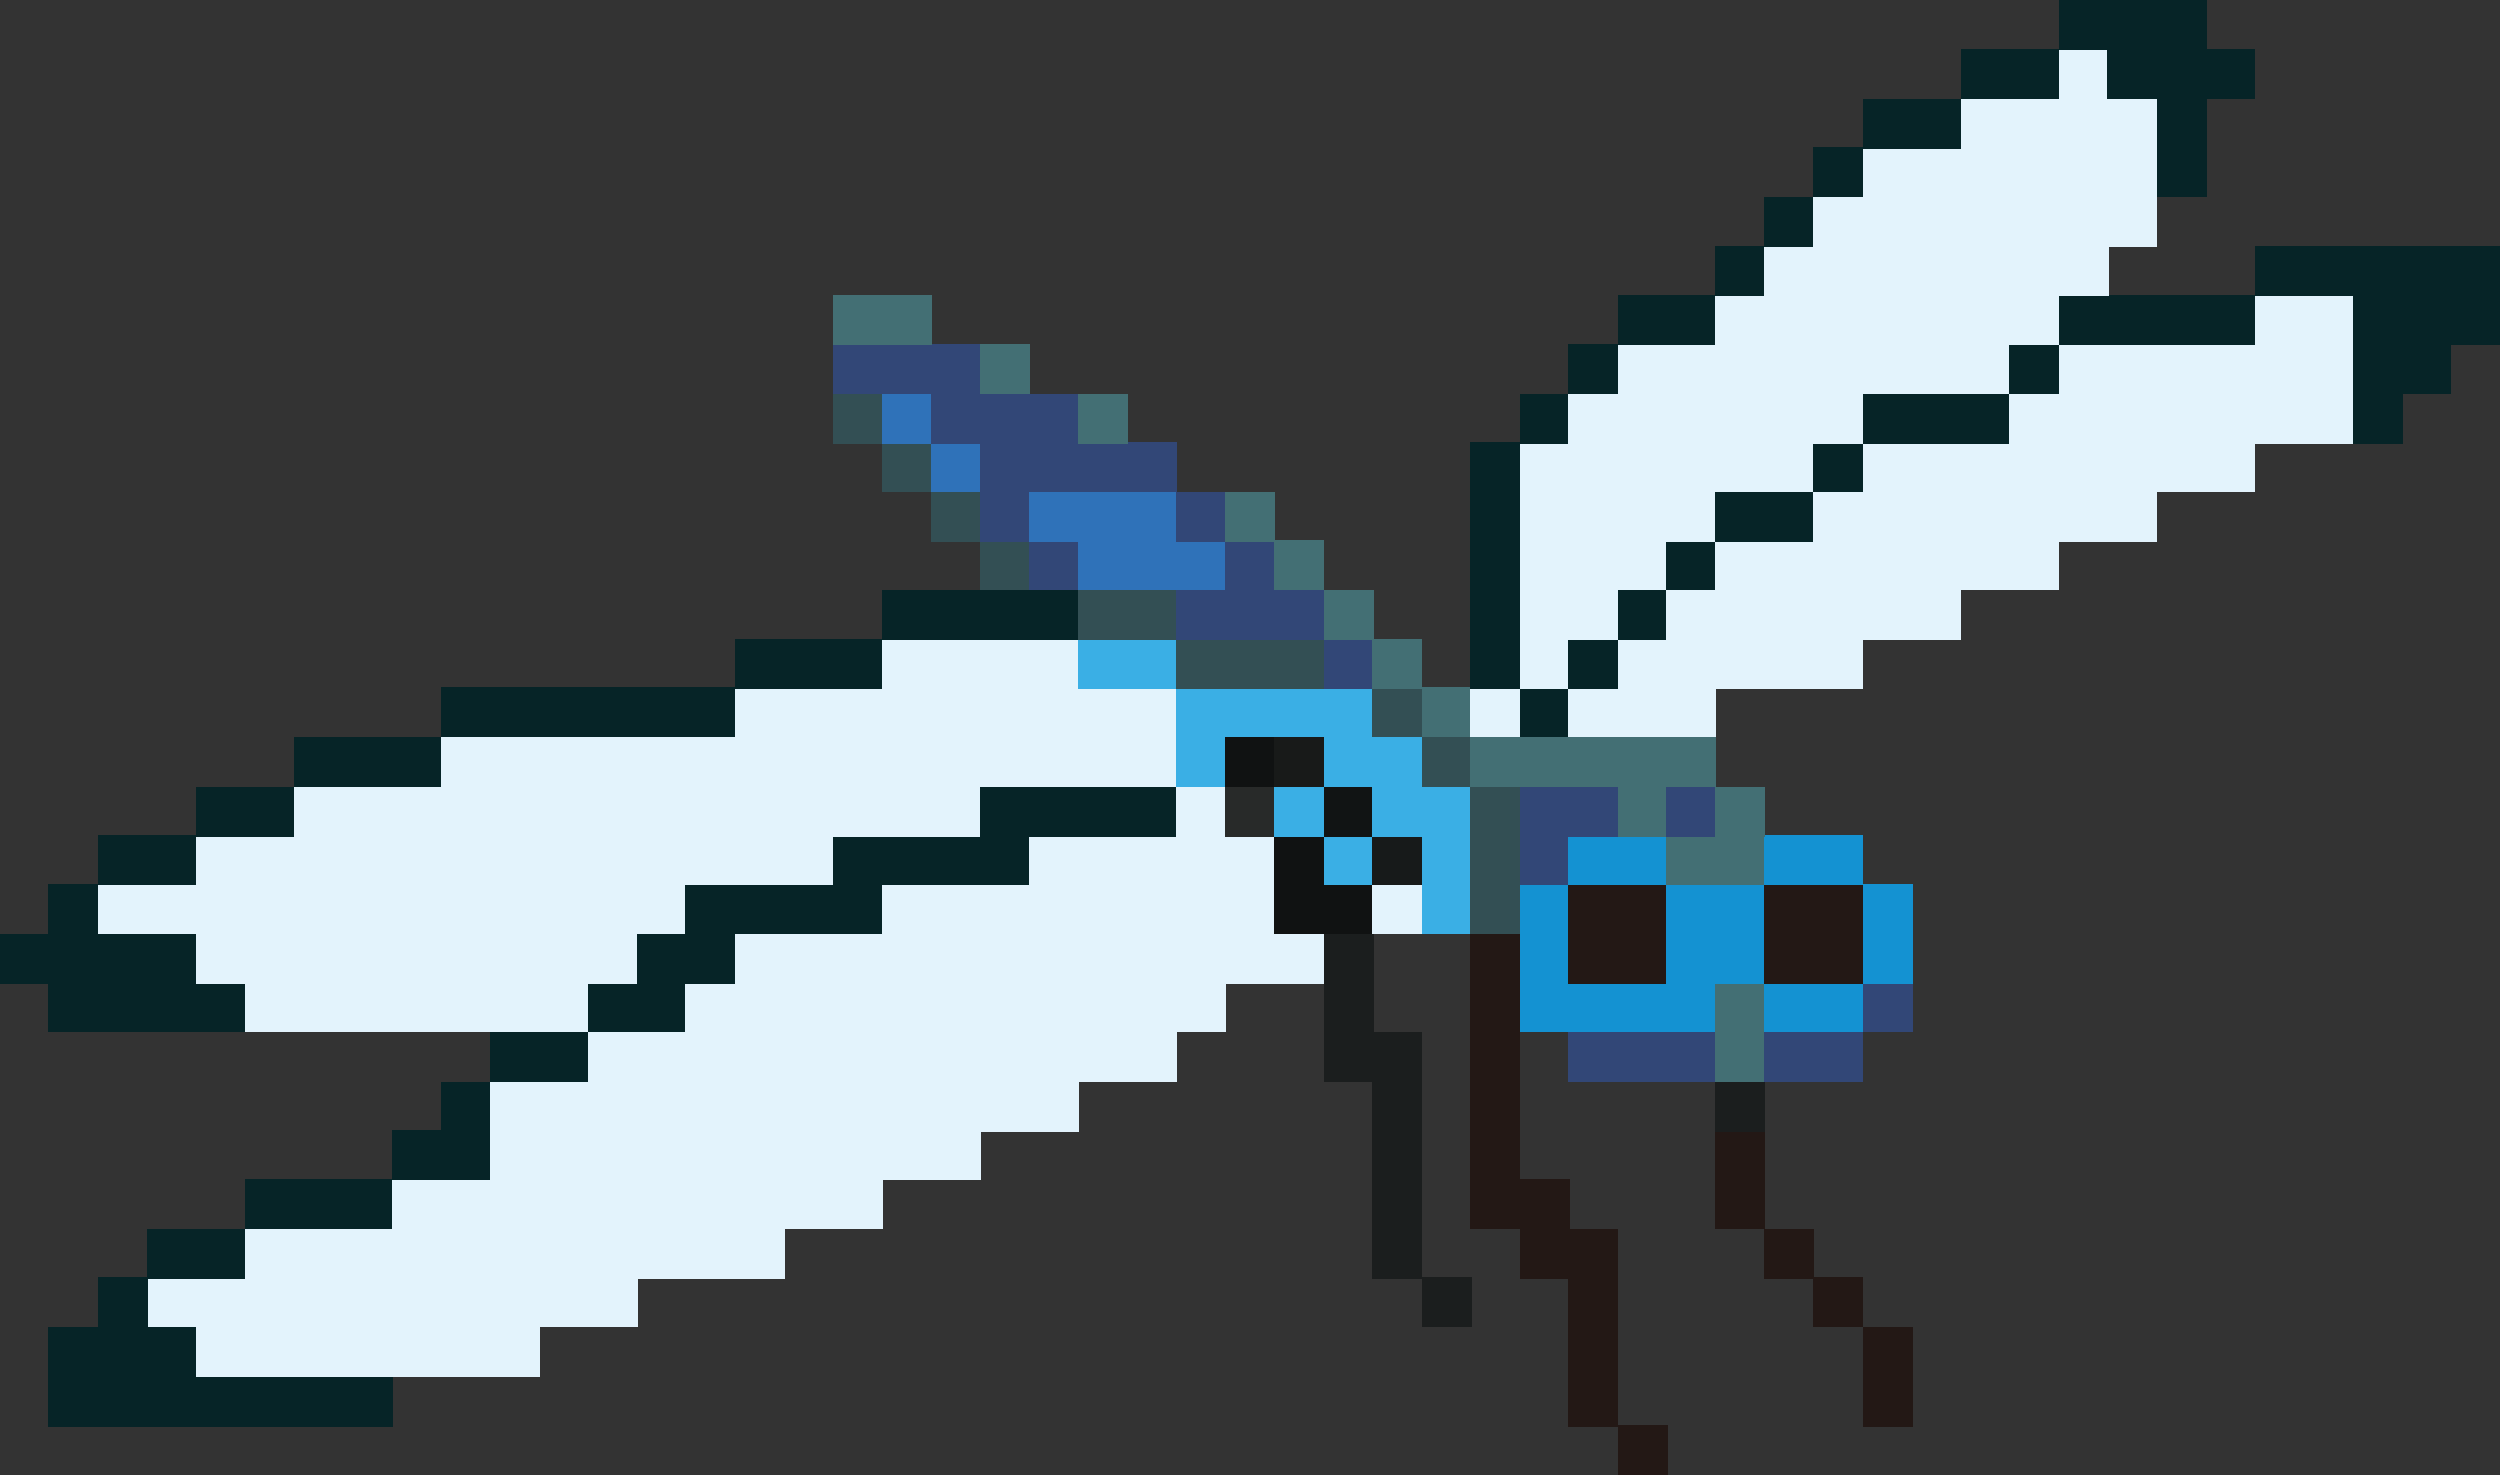 <?xml version="1.0" encoding="utf-8"?>
<!-- Generator: Adobe Illustrator 27.5.0, SVG Export Plug-In . SVG Version: 6.00 Build 0)  -->
<svg version="1.1" id="レイヤー_1" xmlns="http://www.w3.org/2000/svg" xmlns:xlink="http://www.w3.org/1999/xlink" x="0px"
	 y="0px" viewBox="0 0 250 147.5" style="enable-background:new 0 0 250 147.5;" xml:space="preserve">
<rect x="0" y="0" width="250" height="147.5" fill="#333333" stroke="none"/>
<style type="text/css">
	.st0{fill:#231815;}
	.st1{fill:#062427;}
	.st2{fill:#E3F3FC;}
	.st3{fill:#1B1E1E;}
	.st4{fill:#324777;}
	.st5{fill:#436F74;}
	.st6{fill:#1492D2;}
	.st7{fill:#101212;}
	.st8{fill:#3AAFE5;}
	.st9{fill:#334F54;}
	.st10{fill:#171A1A;}
	.st11{fill:#282A29;}
	.st12{fill:#111414;}
	.st13{fill:#181A19;}
	.st14{fill:#2F72B9;}
</style>
<g>
	<rect x="161.8" y="142.5" class="st0" width="5" height="5"/>
	<rect x="4.8" y="137.7" class="st1" width="5" height="5"/>
	<rect x="9.8" y="137.7" class="st1" width="5" height="5"/>
	<rect x="14.7" y="137.7" class="st1" width="5" height="5"/>
	<rect x="19.6" y="137.7" class="st1" width="5" height="5"/>
	<rect x="24.5" y="137.7" class="st1" width="5" height="5"/>
	<rect x="29.4" y="137.7" class="st1" width="5" height="5"/>
	<rect x="34.3" y="137.7" class="st1" width="5" height="5"/>
	<rect x="156.8" y="137.7" class="st0" width="5" height="5"/>
	<rect x="186.3" y="137.7" class="st0" width="5" height="5"/>
	<rect x="4.8" y="132.7" class="st1" width="5" height="5"/>
	<rect x="9.8" y="132.7" class="st1" width="5" height="5"/>
	<rect x="14.7" y="132.7" class="st1" width="5" height="5"/>
	<rect x="19.6" y="132.7" class="st2" width="5" height="5"/>
	<rect x="24.5" y="132.7" class="st2" width="5" height="5"/>
	<rect x="29.4" y="132.7" class="st2" width="5" height="5"/>
	<rect x="34.3" y="132.7" class="st2" width="5" height="5"/>
	<rect x="39.2" y="132.7" class="st2" width="5" height="5"/>
	<rect x="44.1" y="132.7" class="st2" width="5" height="5"/>
	<rect x="49" y="132.7" class="st2" width="5" height="5"/>
	<rect x="156.8" y="132.7" class="st0" width="5" height="5"/>
	<rect x="186.3" y="132.7" class="st0" width="5" height="5"/>
	<rect x="14.7" y="127.7" class="st2" width="5" height="5"/>
	<rect x="9.8" y="127.7" class="st1" width="5" height="5"/>
	<rect x="19.6" y="127.7" class="st2" width="5" height="5"/>
	<rect x="24.5" y="127.7" class="st2" width="5" height="5"/>
	<rect x="29.4" y="127.7" class="st2" width="5" height="5"/>
	<rect x="34.3" y="127.7" class="st2" width="5" height="5"/>
	<rect x="39.2" y="127.7" class="st2" width="5" height="5"/>
	<rect x="44.1" y="127.7" class="st2" width="5" height="5"/>
	<rect x="49" y="127.7" class="st2" width="5" height="5"/>
	<rect x="53.9" y="127.7" class="st2" width="5" height="5"/>
	<rect x="58.8" y="127.7" class="st2" width="5" height="5"/>
	<rect x="142.2" y="127.7" class="st3" width="5" height="5"/>
	<rect x="156.8" y="127.7" class="st0" width="5" height="5"/>
	<rect x="181.3" y="127.7" class="st0" width="5" height="5"/>
	<rect x="14.7" y="122.9" class="st1" width="5" height="5"/>
	<rect x="19.6" y="122.9" class="st1" width="5" height="5"/>
	<rect x="24.5" y="122.9" class="st2" width="5" height="5"/>
	<rect x="29.4" y="122.9" class="st2" width="5" height="5"/>
	<rect x="34.3" y="122.9" class="st2" width="5" height="5"/>
	<rect x="39.2" y="122.9" class="st2" width="5" height="5"/>
	<rect x="44.1" y="122.9" class="st2" width="5" height="5"/>
	<rect x="49" y="122.9" class="st2" width="5" height="5"/>
	<rect x="53.9" y="122.9" class="st2" width="5" height="5"/>
	<rect x="58.8" y="122.9" class="st2" width="5" height="5"/>
	<rect x="63.7" y="122.9" class="st2" width="5" height="5"/>
	<rect x="68.5" y="122.9" class="st2" width="5" height="5"/>
	<rect x="73.5" y="122.9" class="st2" width="5" height="5"/>
	<rect x="137.2" y="122.9" class="st3" width="5" height="5"/>
	<rect x="152" y="122.9" class="st0" width="5" height="5"/>
	<rect x="156.8" y="122.9" class="st0" width="5" height="5"/>
	<rect x="176.4" y="122.9" class="st0" width="5" height="5"/>
	<rect x="24.5" y="117.9" class="st1" width="5" height="5"/>
	<rect x="29.4" y="117.9" class="st1" width="5" height="5"/>
	<rect x="34.3" y="117.9" class="st1" width="5" height="5"/>
	<rect x="39.2" y="117.9" class="st2" width="5" height="5"/>
	<rect x="44.1" y="117.9" class="st2" width="5" height="5"/>
	<rect x="49" y="117.9" class="st2" width="5" height="5"/>
	<rect x="53.9" y="117.9" class="st2" width="5" height="5"/>
	<rect x="58.8" y="117.9" class="st2" width="5" height="5"/>
	<rect x="63.7" y="117.9" class="st2" width="5" height="5"/>
	<rect x="68.5" y="117.9" class="st2" width="5" height="5"/>
	<rect x="73.5" y="117.9" class="st2" width="5" height="5"/>
	<rect x="78.5" y="117.9" class="st2" width="5" height="5"/>
	<rect x="83.3" y="117.9" class="st2" width="5" height="5"/>
	<rect x="137.2" y="117.9" class="st3" width="5" height="5"/>
	<rect x="147" y="117.9" class="st0" width="5" height="5"/>
	<rect x="152" y="117.9" class="st0" width="5" height="5"/>
	<rect x="171.5" y="117.9" class="st0" width="5" height="5"/>
	<rect x="39.2" y="113" class="st1" width="5" height="5"/>
	<rect x="44.1" y="113" class="st1" width="5" height="5"/>
	<rect x="49" y="113" class="st2" width="5" height="5"/>
	<rect x="53.9" y="113" class="st2" width="5" height="5"/>
	<rect x="58.8" y="113" class="st2" width="5" height="5"/>
	<rect x="63.7" y="113" class="st2" width="5" height="5"/>
	<rect x="68.5" y="113" class="st2" width="5" height="5"/>
	<rect x="73.5" y="113" class="st2" width="5" height="5"/>
	<rect x="78.5" y="113" class="st2" width="5" height="5"/>
	<rect x="83.3" y="113" class="st2" width="5" height="5"/>
	<rect x="88.2" y="113" class="st2" width="5" height="5"/>
	<rect x="93.1" y="113" class="st2" width="5" height="5"/>
	<rect x="147" y="113" class="st0" width="5" height="5"/>
	<rect x="171.5" y="113" class="st0" width="5" height="5"/>
	<rect x="44.1" y="108.2" class="st1" width="5" height="5"/>
	<rect x="49" y="108.2" class="st2" width="5" height="5"/>
	<rect x="53.9" y="108.2" class="st2" width="5" height="5"/>
	<rect x="58.8" y="108.2" class="st2" width="5" height="5"/>
	<rect x="63.7" y="108.2" class="st2" width="5" height="5"/>
	<rect x="68.5" y="108.2" class="st2" width="5" height="5"/>
	<rect x="73.5" y="108.2" class="st2" width="5" height="5"/>
	<rect x="78.5" y="108.2" class="st2" width="5" height="5"/>
	<rect x="83.3" y="108.2" class="st2" width="5" height="5"/>
	<rect x="88.2" y="108.2" class="st2" width="5" height="5"/>
	<rect x="93.1" y="108.2" class="st2" width="5" height="5"/>
	<rect x="98" y="108.2" class="st2" width="5" height="5"/>
	<rect x="102.9" y="108.2" class="st2" width="5" height="5"/>
	<rect x="137.2" y="108.2" class="st3" width="5" height="5"/>
	<rect x="137.2" y="113" class="st3" width="5" height="5"/>
	<rect x="147" y="108.2" class="st0" width="5" height="5"/>
	<rect x="171.5" y="108.2" class="st3" width="5" height="5"/>
	<rect x="49" y="103.2" class="st1" width="5" height="5"/>
	<rect x="53.9" y="103.2" class="st1" width="5" height="5"/>
	<rect x="58.8" y="103.2" class="st2" width="5" height="5"/>
	<rect x="63.7" y="103.2" class="st2" width="5" height="5"/>
	<rect x="68.5" y="103.2" class="st2" width="5" height="5"/>
	<rect x="73.5" y="103.2" class="st2" width="5" height="5"/>
	<rect x="78.5" y="103.2" class="st2" width="5" height="5"/>
	<rect x="83.3" y="103.2" class="st2" width="5" height="5"/>
	<rect x="88.2" y="103.2" class="st2" width="5" height="5"/>
	<rect x="93.1" y="103.2" class="st2" width="5" height="5"/>
	<rect x="98" y="103.2" class="st2" width="5" height="5"/>
	<rect x="102.9" y="103.2" class="st2" width="5" height="5"/>
	<rect x="107.8" y="103.2" class="st2" width="5" height="5"/>
	<rect x="112.7" y="103.2" class="st2" width="5" height="5"/>
	<rect x="132.4" y="103.2" class="st3" width="5" height="5"/>
	<rect x="137.2" y="103.2" class="st3" width="5" height="5"/>
	<rect x="147" y="103.2" class="st0" width="5" height="5"/>
	<rect x="156.8" y="103.2" class="st4" width="5" height="5"/>
	<rect x="161.8" y="103.2" class="st4" width="5" height="5"/>
	<rect x="166.6" y="103.2" class="st4" width="5" height="5"/>
	<rect x="171.5" y="103.2" class="st5" width="5" height="5"/>
	<rect x="176.4" y="103.2" class="st4" width="5" height="5"/>
	<rect x="181.3" y="103.2" class="st4" width="5" height="5"/>
	<rect x="4.8" y="98.2" class="st1" width="5" height="5"/>
	<rect x="9.8" y="98.2" class="st1" width="5" height="5"/>
	<rect x="14.7" y="98.2" class="st1" width="5" height="5"/>
	<rect x="19.6" y="98.2" class="st1" width="5" height="5"/>
	<rect x="24.5" y="98.2" class="st2" width="5" height="5"/>
	<rect x="29.4" y="98.2" class="st2" width="5" height="5"/>
	<rect x="34.3" y="98.2" class="st2" width="5" height="5"/>
	<rect x="39.2" y="98.2" class="st2" width="5" height="5"/>
	<rect x="44.1" y="98.2" class="st2" width="5" height="5"/>
	<rect x="49" y="98.2" class="st2" width="5" height="5"/>
	<rect x="53.9" y="98.2" class="st2" width="5" height="5"/>
	<rect x="58.8" y="98.2" class="st1" width="5" height="5"/>
	<rect x="63.7" y="98.2" class="st1" width="5" height="5"/>
	<rect x="68.5" y="98.2" class="st2" width="5" height="5"/>
	<rect x="73.5" y="98.2" class="st2" width="5" height="5"/>
	<rect x="78.5" y="98.2" class="st2" width="5" height="5"/>
	<rect x="83.3" y="98.2" class="st2" width="5" height="5"/>
	<rect x="88.2" y="98.2" class="st2" width="5" height="5"/>
	<rect x="93.1" y="98.2" class="st2" width="5" height="5"/>
	<rect x="98" y="98.2" class="st2" width="5" height="5"/>
	<rect x="102.9" y="98.2" class="st2" width="5" height="5"/>
	<rect x="107.8" y="98.2" class="st2" width="5" height="5"/>
	<rect x="112.7" y="98.2" class="st2" width="5" height="5"/>
	<rect x="117.6" y="98.2" class="st2" width="5" height="5"/>
	<rect x="132.4" y="98.2" class="st3" width="5" height="5"/>
	<rect x="147" y="98.2" class="st0" width="5" height="5"/>
	<rect x="152" y="98.2" class="st6" width="5" height="5"/>
	<rect x="156.8" y="98.2" class="st6" width="5" height="5"/>
	<rect x="161.8" y="98.2" class="st6" width="5" height="5"/>
	<rect x="166.6" y="98.2" class="st6" width="5" height="5"/>
	<rect x="171.5" y="98.2" class="st5" width="5" height="5"/>
	<rect x="176.4" y="98.2" class="st6" width="5" height="5"/>
	<rect x="181.3" y="98.2" class="st6" width="5" height="5"/>
	<rect x="186.3" y="98.2" class="st4" width="5" height="5"/>
	<rect y="93.4" class="st1" width="5" height="5"/>
	<rect x="4.8" y="93.4" class="st1" width="5" height="5"/>
	<rect x="9.8" y="93.4" class="st1" width="5" height="5"/>
	<rect x="14.7" y="93.4" class="st1" width="5" height="5"/>
	<rect x="19.6" y="93.4" class="st2" width="5" height="5"/>
	<rect x="24.5" y="93.4" class="st2" width="5" height="5"/>
	<rect x="29.4" y="93.4" class="st2" width="5" height="5"/>
	<rect x="34.3" y="93.4" class="st2" width="5" height="5"/>
	<rect x="39.2" y="93.4" class="st2" width="5" height="5"/>
	<rect x="44.1" y="93.4" class="st2" width="5" height="5"/>
	<rect x="49" y="93.4" class="st2" width="5" height="5"/>
	<rect x="53.9" y="93.4" class="st2" width="5" height="5"/>
	<rect x="58.8" y="93.4" class="st2" width="5" height="5"/>
	<rect x="63.7" y="93.4" class="st1" width="5" height="5"/>
	<rect x="68.5" y="93.4" class="st1" width="5" height="5"/>
	<rect x="73.5" y="93.4" class="st2" width="5" height="5"/>
	<rect x="78.5" y="93.4" class="st2" width="5" height="5"/>
	<rect x="83.3" y="93.4" class="st2" width="5" height="5"/>
	<rect x="88.2" y="93.4" class="st2" width="5" height="5"/>
	<rect x="93.1" y="93.4" class="st2" width="5" height="5"/>
	<rect x="98" y="93.4" class="st2" width="5" height="5"/>
	<rect x="102.9" y="93.4" class="st2" width="5" height="5"/>
	<rect x="107.8" y="93.4" class="st2" width="5" height="5"/>
	<rect x="112.7" y="93.4" class="st2" width="5" height="5"/>
	<rect x="117.6" y="93.4" class="st2" width="5" height="5"/>
	<rect x="122.5" y="93.4" class="st2" width="5" height="5"/>
	<rect x="127.4" y="93.4" class="st2" width="5" height="5"/>
	<rect x="132.4" y="93.4" class="st3" width="5" height="5"/>
	<rect x="147" y="93.4" class="st0" width="5" height="5"/>
	<rect x="152" y="93.4" class="st6" width="5" height="5"/>
	<rect x="156.8" y="93.4" class="st0" width="5" height="5"/>
	<rect x="161.8" y="93.4" class="st0" width="5" height="5"/>
	<rect x="166.6" y="93.4" class="st6" width="5" height="5"/>
	<rect x="171.5" y="93.4" class="st6" width="5" height="5"/>
	<rect x="176.4" y="93.4" class="st0" width="5" height="5"/>
	<rect x="181.3" y="93.4" class="st0" width="5" height="5"/>
	<rect x="186.3" y="93.4" class="st6" width="5" height="5"/>
	<rect x="4.8" y="88.4" class="st1" width="5" height="5"/>
	<rect x="9.8" y="88.4" class="st2" width="5" height="5"/>
	<rect x="14.7" y="88.4" class="st2" width="5" height="5"/>
	<rect x="19.6" y="88.4" class="st2" width="5" height="5"/>
	<rect x="24.5" y="88.4" class="st2" width="5" height="5"/>
	<rect x="29.4" y="88.4" class="st2" width="5" height="5"/>
	<rect x="34.3" y="88.4" class="st2" width="5" height="5"/>
	<rect x="39.2" y="88.4" class="st2" width="5" height="5"/>
	<rect x="44.1" y="88.4" class="st2" width="5" height="5"/>
	<rect x="49" y="88.4" class="st2" width="5" height="5"/>
	<rect x="53.9" y="88.4" class="st2" width="5" height="5"/>
	<rect x="58.8" y="88.4" class="st2" width="5" height="5"/>
	<rect x="63.7" y="88.4" class="st2" width="5" height="5"/>
	<rect x="68.5" y="88.4" class="st1" width="5" height="5"/>
	<rect x="73.5" y="88.4" class="st1" width="5" height="5"/>
	<rect x="78.5" y="88.4" class="st1" width="5" height="5"/>
	<rect x="83.3" y="88.4" class="st1" width="5" height="5"/>
	<rect x="88.2" y="88.4" class="st2" width="5" height="5"/>
	<rect x="93.1" y="88.4" class="st2" width="5" height="5"/>
	<rect x="98" y="88.4" class="st2" width="5" height="5"/>
	<rect x="102.9" y="88.4" class="st2" width="5" height="5"/>
	<rect x="107.8" y="88.4" class="st2" width="5" height="5"/>
	<rect x="112.7" y="88.4" class="st2" width="5" height="5"/>
	<rect x="117.6" y="88.4" class="st2" width="5" height="5"/>
	<rect x="122.5" y="88.4" class="st2" width="5" height="5"/>
	<rect x="127.4" y="88.4" class="st7" width="5" height="5"/>
	<rect x="132.4" y="88.4" class="st7" width="5" height="5"/>
	<rect x="137.2" y="88.4" class="st2" width="5" height="5"/>
	<rect x="142.2" y="88.4" class="st8" width="5" height="5"/>
	<rect x="147" y="88.4" class="st9" width="5" height="5"/>
	<rect x="152" y="88.4" class="st6" width="5" height="5"/>
	<rect x="156.8" y="88.4" class="st0" width="5" height="5"/>
	<rect x="161.8" y="88.4" class="st0" width="5" height="5"/>
	<rect x="166.6" y="88.4" class="st6" width="5" height="5"/>
	<rect x="171.5" y="88.4" class="st6" width="5" height="5"/>
	<rect x="176.4" y="88.4" class="st0" width="5" height="5"/>
	<rect x="181.3" y="88.4" class="st0" width="5" height="5"/>
	<rect x="186.3" y="88.4" class="st6" width="5" height="5"/>
	<rect x="9.8" y="83.5" class="st1" width="5" height="5"/>
	<rect x="14.7" y="83.5" class="st1" width="5" height="5"/>
	<rect x="19.6" y="83.5" class="st2" width="5" height="5"/>
	<rect x="24.5" y="83.5" class="st2" width="5" height="5"/>
	<rect x="29.4" y="83.5" class="st2" width="5" height="5"/>
	<rect x="34.3" y="83.5" class="st2" width="5" height="5"/>
	<rect x="39.2" y="83.5" class="st2" width="5" height="5"/>
	<rect x="44.1" y="83.5" class="st2" width="5" height="5"/>
	<rect x="49" y="83.5" class="st2" width="5" height="5"/>
	<rect x="53.9" y="83.5" class="st2" width="5" height="5"/>
	<rect x="58.8" y="83.5" class="st2" width="5" height="5"/>
	<rect x="63.7" y="83.5" class="st2" width="5" height="5"/>
	<rect x="68.5" y="83.5" class="st2" width="5" height="5"/>
	<rect x="73.5" y="83.5" class="st2" width="5" height="5"/>
	<rect x="78.5" y="83.5" class="st2" width="5" height="5"/>
	<rect x="83.3" y="83.5" class="st1" width="5" height="5"/>
	<rect x="88.2" y="83.5" class="st1" width="5" height="5"/>
	<rect x="93.1" y="83.5" class="st1" width="5" height="5"/>
	<rect x="98" y="83.5" class="st1" width="5" height="5"/>
	<rect x="102.9" y="83.5" class="st2" width="5" height="5"/>
	<rect x="107.8" y="83.5" class="st2" width="5" height="5"/>
	<rect x="112.7" y="83.5" class="st2" width="5" height="5"/>
	<rect x="117.6" y="83.5" class="st2" width="5" height="5"/>
	<rect x="122.5" y="83.5" class="st2" width="5" height="5"/>
	<rect x="127.4" y="83.5" class="st7" width="5" height="5"/>
	<rect x="132.4" y="83.5" class="st8" width="5" height="5"/>
	<rect x="137.2" y="83.5" class="st10" width="5" height="5"/>
	<rect x="142.2" y="83.5" class="st8" width="5" height="5"/>
	<rect x="147" y="83.5" class="st9" width="5" height="5"/>
	<rect x="152" y="83.5" class="st4" width="5" height="5"/>
	<rect x="156.8" y="83.5" class="st6" width="5" height="5"/>
	<rect x="161.8" y="83.5" class="st6" width="5" height="5"/>
	<rect x="166.6" y="83.5" class="st5" width="5" height="5"/>
	<rect x="171.5" y="83.5" class="st5" width="5" height="5"/>
	<rect x="176.4" y="83.5" class="st6" width="5" height="5"/>
	<rect x="181.3" y="83.5" class="st6" width="5" height="5"/>
	<rect x="19.6" y="78.7" class="st1" width="5" height="5"/>
	<rect x="24.5" y="78.7" class="st1" width="5" height="5"/>
	<rect x="29.4" y="78.7" class="st2" width="5" height="5"/>
	<rect x="34.3" y="78.7" class="st2" width="5" height="5"/>
	<rect x="39.2" y="78.7" class="st2" width="5" height="5"/>
	<rect x="44.1" y="78.7" class="st2" width="5" height="5"/>
	<rect x="49" y="78.7" class="st2" width="5" height="5"/>
	<rect x="53.9" y="78.7" class="st2" width="5" height="5"/>
	<rect x="58.8" y="78.7" class="st2" width="5" height="5"/>
	<rect x="63.7" y="78.7" class="st2" width="5" height="5"/>
	<rect x="68.5" y="78.7" class="st2" width="5" height="5"/>
	<rect x="73.5" y="78.7" class="st2" width="5" height="5"/>
	<rect x="78.5" y="78.7" class="st2" width="5" height="5"/>
	<rect x="83.3" y="78.7" class="st2" width="5" height="5"/>
	<rect x="88.2" y="78.7" class="st2" width="5" height="5"/>
	<rect x="93.1" y="78.7" class="st2" width="5" height="5"/>
	<rect x="98" y="78.7" class="st1" width="5" height="5"/>
	<rect x="102.9" y="78.7" class="st1" width="5" height="5"/>
	<rect x="107.8" y="78.7" class="st1" width="5" height="5"/>
	<rect x="112.7" y="78.7" class="st1" width="5" height="5"/>
	<rect x="117.6" y="78.7" class="st2" width="5" height="5"/>
	<rect x="122.5" y="78.7" class="st11" width="5" height="5"/>
	<rect x="127.4" y="78.7" class="st8" width="5" height="5"/>
	<rect x="132.4" y="78.7" class="st12" width="5" height="5"/>
	<rect x="137.2" y="78.7" class="st8" width="5" height="5"/>
	<rect x="142.2" y="78.7" class="st8" width="5" height="5"/>
	<rect x="147" y="78.7" class="st9" width="5" height="5"/>
	<rect x="152" y="78.7" class="st4" width="5" height="5"/>
	<rect x="156.8" y="78.7" class="st4" width="5" height="5"/>
	<rect x="161.8" y="78.7" class="st5" width="5" height="5"/>
	<rect x="166.6" y="78.7" class="st4" width="5" height="5"/>
	<rect x="171.5" y="78.7" class="st5" width="5" height="5"/>
	<rect x="29.4" y="73.7" class="st1" width="5" height="5"/>
	<rect x="34.3" y="73.7" class="st1" width="5" height="5"/>
	<rect x="39.2" y="73.7" class="st1" width="5" height="5"/>
	<rect x="44.1" y="73.7" class="st2" width="5" height="5"/>
	<rect x="49" y="73.7" class="st2" width="5" height="5"/>
	<rect x="53.9" y="73.7" class="st2" width="5" height="5"/>
	<rect x="58.8" y="73.7" class="st2" width="5" height="5"/>
	<rect x="63.7" y="73.7" class="st2" width="5" height="5"/>
	<rect x="68.5" y="73.7" class="st2" width="5" height="5"/>
	<rect x="73.5" y="73.7" class="st2" width="5" height="5"/>
	<rect x="78.5" y="73.7" class="st2" width="5" height="5"/>
	<rect x="83.3" y="73.7" class="st2" width="5" height="5"/>
	<rect x="88.2" y="73.7" class="st2" width="5" height="5"/>
	<rect x="93.1" y="73.7" class="st2" width="5" height="5"/>
	<rect x="98" y="73.7" class="st2" width="5" height="5"/>
	<rect x="102.9" y="73.7" class="st2" width="5" height="5"/>
	<rect x="107.8" y="73.7" class="st2" width="5" height="5"/>
	<rect x="112.7" y="73.7" class="st2" width="5" height="5"/>
	<rect x="117.6" y="73.7" class="st8" width="5" height="5"/>
	<rect x="122.5" y="73.7" class="st7" width="5" height="5"/>
	<rect x="127.4" y="73.7" class="st13" width="5" height="5"/>
	<rect x="132.4" y="73.7" class="st8" width="5" height="5"/>
	<rect x="137.2" y="73.7" class="st8" width="5" height="5"/>
	<rect x="142.2" y="73.7" class="st9" width="5" height="5"/>
	<rect x="147" y="73.7" class="st5" width="5" height="5"/>
	<rect x="152" y="73.7" class="st5" width="5" height="5"/>
	<rect x="156.8" y="73.7" class="st5" width="5" height="5"/>
	<rect x="161.8" y="73.7" class="st5" width="5" height="5"/>
	<rect x="166.6" y="73.7" class="st5" width="5" height="5"/>
	<rect x="44.1" y="68.7" class="st1" width="5" height="5"/>
	<rect x="49" y="68.7" class="st1" width="5" height="5"/>
	<rect x="53.9" y="68.7" class="st1" width="5" height="5"/>
	<rect x="58.8" y="68.7" class="st1" width="5" height="5"/>
	<rect x="63.7" y="68.7" class="st1" width="5" height="5"/>
	<rect x="68.5" y="68.7" class="st1" width="5" height="5"/>
	<rect x="73.5" y="68.7" class="st2" width="5" height="5"/>
	<rect x="78.5" y="68.7" class="st2" width="5" height="5"/>
	<rect x="83.3" y="68.7" class="st2" width="5" height="5"/>
	<rect x="88.2" y="68.7" class="st2" width="5" height="5"/>
	<rect x="93.1" y="68.7" class="st2" width="5" height="5"/>
	<rect x="98" y="68.7" class="st2" width="5" height="5"/>
	<rect x="102.9" y="68.7" class="st2" width="5" height="5"/>
	<rect x="107.8" y="68.7" class="st2" width="5" height="5"/>
	<rect x="112.7" y="68.7" class="st2" width="5" height="5"/>
	<rect x="117.6" y="68.7" class="st8" width="5" height="5"/>
	<rect x="122.5" y="68.7" class="st8" width="5" height="5"/>
	<rect x="127.4" y="68.7" class="st8" width="5" height="5"/>
	<rect x="132.4" y="68.7" class="st8" width="5" height="5"/>
	<rect x="137.2" y="68.7" class="st9" width="5" height="5"/>
	<rect x="142.2" y="68.7" class="st5" width="5" height="5"/>
	<rect x="147" y="68.7" class="st2" width="5" height="5"/>
	<rect x="152" y="68.7" class="st1" width="5" height="5"/>
	<rect x="156.8" y="68.7" class="st2" width="5" height="5"/>
	<rect x="161.8" y="68.7" class="st2" width="5" height="5"/>
	<rect x="166.6" y="68.7" class="st2" width="5" height="5"/>
	<rect x="73.5" y="63.9" class="st1" width="5" height="5"/>
	<rect x="78.5" y="63.9" class="st1" width="5" height="5"/>
	<rect x="83.3" y="63.9" class="st1" width="5" height="5"/>
	<rect x="88.2" y="63.9" class="st2" width="5" height="5"/>
	<rect x="93.1" y="63.9" class="st2" width="5" height="5"/>
	<rect x="98" y="63.9" class="st2" width="5" height="5"/>
	<rect x="102.9" y="63.9" class="st2" width="5" height="5"/>
	<rect x="107.8" y="63.9" class="st8" width="5" height="5"/>
	<rect x="112.7" y="63.9" class="st8" width="5" height="5"/>
	<rect x="117.6" y="63.9" class="st9" width="5" height="5"/>
	<rect x="122.5" y="63.9" class="st9" width="5" height="5"/>
	<rect x="127.4" y="63.9" class="st9" width="5" height="5"/>
	<rect x="132.4" y="63.9" class="st4" width="5" height="5"/>
	<rect x="137.2" y="63.9" class="st5" width="5" height="5"/>
	<rect x="147" y="63.9" class="st1" width="5" height="5"/>
	<rect x="152" y="63.9" class="st2" width="5" height="5"/>
	<rect x="156.8" y="63.9" class="st1" width="5" height="5"/>
	<rect x="161.8" y="63.9" class="st2" width="5" height="5"/>
	<rect x="166.6" y="63.9" class="st2" width="5" height="5"/>
	<rect x="171.5" y="63.9" class="st2" width="5" height="5"/>
	<rect x="176.4" y="63.9" class="st2" width="5" height="5"/>
	<rect x="181.3" y="63.9" class="st2" width="5" height="5"/>
	<rect x="88.2" y="59" class="st1" width="5" height="5"/>
	<rect x="93.1" y="59" class="st1" width="5" height="5"/>
	<rect x="98" y="59" class="st1" width="5" height="5"/>
	<rect x="102.9" y="59" class="st1" width="5" height="5"/>
	<rect x="107.8" y="59" class="st9" width="5" height="5"/>
	<rect x="112.7" y="59" class="st9" width="5" height="5"/>
	<rect x="117.6" y="59" class="st4" width="5" height="5"/>
	<rect x="122.5" y="59" class="st4" width="5" height="5"/>
	<rect x="127.4" y="59" class="st4" width="5" height="5"/>
	<rect x="132.4" y="59" class="st5" width="5" height="5"/>
	<rect x="147" y="59" class="st1" width="5" height="5"/>
	<rect x="152" y="59" class="st2" width="5" height="5"/>
	<rect x="156.8" y="59" class="st2" width="5" height="5"/>
	<rect x="161.8" y="59" class="st1" width="5" height="5"/>
	<rect x="166.6" y="59" class="st2" width="5" height="5"/>
	<rect x="171.5" y="59" class="st2" width="5" height="5"/>
	<rect x="176.4" y="59" class="st2" width="5" height="5"/>
	<rect x="181.3" y="59" class="st2" width="5" height="5"/>
	<rect x="186.3" y="59" class="st2" width="5" height="5"/>
	<rect x="191.1" y="59" class="st2" width="5" height="5"/>
	<rect x="98" y="54" class="st9" width="5" height="5"/>
	<rect x="102.9" y="54" class="st4" width="5" height="5"/>
	<rect x="107.8" y="54" class="st14" width="5" height="5"/>
	<rect x="112.7" y="54" class="st14" width="5" height="5"/>
	<rect x="117.6" y="54" class="st14" width="5" height="5"/>
	<rect x="122.5" y="54" class="st4" width="5" height="5"/>
	<rect x="127.4" y="54" class="st5" width="5" height="5"/>
	<rect x="147" y="54" class="st1" width="5" height="5"/>
	<rect x="152" y="54" class="st2" width="5" height="5"/>
	<rect x="156.8" y="54" class="st2" width="5" height="5"/>
	<rect x="161.8" y="54" class="st2" width="5" height="5"/>
	<rect x="166.6" y="54" class="st1" width="5" height="5"/>
	<rect x="171.5" y="54" class="st2" width="5" height="5"/>
	<rect x="176.4" y="54" class="st2" width="5" height="5"/>
	<rect x="181.3" y="54" class="st2" width="5" height="5"/>
	<rect x="186.3" y="54" class="st2" width="5" height="5"/>
	<rect x="191.1" y="54" class="st2" width="5" height="5"/>
	<rect x="196.1" y="54" class="st2" width="5" height="5"/>
	<rect x="200.9" y="54" class="st2" width="5" height="5"/>
	<rect x="93.1" y="49.2" class="st9" width="5" height="5"/>
	<rect x="98" y="49.2" class="st4" width="5" height="5"/>
	<rect x="102.9" y="49.2" class="st14" width="5" height="5"/>
	<rect x="107.8" y="49.2" class="st14" width="5" height="5"/>
	<rect x="112.7" y="49.2" class="st14" width="5" height="5"/>
	<rect x="117.6" y="49.2" class="st4" width="5" height="5"/>
	<rect x="122.5" y="49.2" class="st5" width="5" height="5"/>
	<rect x="147" y="49.2" class="st1" width="5" height="5"/>
	<rect x="152" y="49.2" class="st2" width="5" height="5"/>
	<rect x="156.8" y="49.2" class="st2" width="5" height="5"/>
	<rect x="161.8" y="49.2" class="st2" width="5" height="5"/>
	<rect x="166.6" y="49.2" class="st2" width="5" height="5"/>
	<rect x="171.5" y="49.2" class="st1" width="5" height="5"/>
	<rect x="176.4" y="49.2" class="st1" width="5" height="5"/>
	<rect x="181.3" y="49.2" class="st2" width="5" height="5"/>
	<rect x="186.3" y="49.2" class="st2" width="5" height="5"/>
	<rect x="191.1" y="49.2" class="st2" width="5" height="5"/>
	<rect x="196.1" y="49.2" class="st2" width="5" height="5"/>
	<rect x="200.9" y="49.2" class="st2" width="5" height="5"/>
	<rect x="205.9" y="49.2" class="st2" width="5" height="5"/>
	<rect x="210.7" y="49.2" class="st2" width="5" height="5"/>
	<rect x="88.2" y="44.2" class="st9" width="5" height="5"/>
	<rect x="93.1" y="44.2" class="st14" width="5" height="5"/>
	<rect x="98" y="44.2" class="st4" width="5" height="5"/>
	<rect x="102.9" y="44.2" class="st4" width="5" height="5"/>
	<rect x="107.8" y="44.2" class="st4" width="5" height="5"/>
	<rect x="112.7" y="44.2" class="st4" width="5" height="5"/>
	<rect x="147" y="44.2" class="st1" width="5" height="5"/>
	<rect x="152" y="44.2" class="st2" width="5" height="5"/>
	<rect x="156.8" y="44.2" class="st2" width="5" height="5"/>
	<rect x="161.8" y="44.2" class="st2" width="5" height="5"/>
	<rect x="166.6" y="44.2" class="st2" width="5" height="5"/>
	<rect x="171.5" y="44.2" class="st2" width="5" height="5"/>
	<rect x="176.4" y="44.2" class="st2" width="5" height="5"/>
	<rect x="181.3" y="44.2" class="st1" width="5" height="5"/>
	<rect x="186.3" y="44.2" class="st2" width="5" height="5"/>
	<rect x="191.1" y="44.2" class="st2" width="5" height="5"/>
	<rect x="196.1" y="44.2" class="st2" width="5" height="5"/>
	<rect x="200.9" y="44.2" class="st2" width="5" height="5"/>
	<rect x="205.9" y="44.2" class="st2" width="5" height="5"/>
	<rect x="210.7" y="44.2" class="st2" width="5" height="5"/>
	<rect x="215.7" y="44.2" class="st2" width="5" height="5"/>
	<rect x="220.5" y="44.2" class="st2" width="5" height="5"/>
	<rect x="83.3" y="39.4" class="st9" width="5" height="5"/>
	<rect x="88.2" y="39.4" class="st14" width="5" height="5"/>
	<rect x="93.1" y="39.4" class="st4" width="5" height="5"/>
	<rect x="98" y="39.4" class="st4" width="5" height="5"/>
	<rect x="102.9" y="39.4" class="st4" width="5" height="5"/>
	<rect x="107.8" y="39.4" class="st5" width="5" height="5"/>
	<rect x="152" y="39.4" class="st1" width="5" height="5"/>
	<rect x="156.8" y="39.4" class="st2" width="5" height="5"/>
	<rect x="161.8" y="39.4" class="st2" width="5" height="5"/>
	<rect x="166.6" y="39.4" class="st2" width="5" height="5"/>
	<rect x="171.5" y="39.4" class="st2" width="5" height="5"/>
	<rect x="176.4" y="39.4" class="st2" width="5" height="5"/>
	<rect x="181.3" y="39.4" class="st2" width="5" height="5"/>
	<rect x="186.3" y="39.4" class="st1" width="5" height="5"/>
	<rect x="191.1" y="39.4" class="st1" width="5" height="5"/>
	<rect x="196.1" y="39.4" class="st1" width="5" height="5"/>
	<rect x="200.9" y="39.4" class="st2" width="5" height="5"/>
	<rect x="205.9" y="39.4" class="st2" width="5" height="5"/>
	<rect x="210.7" y="39.4" class="st2" width="5" height="5"/>
	<rect x="215.7" y="39.4" class="st2" width="5" height="5"/>
	<rect x="220.5" y="39.4" class="st2" width="5" height="5"/>
	<rect x="225.5" y="39.4" class="st2" width="5" height="5"/>
	<rect x="230.3" y="39.4" class="st2" width="5" height="5"/>
	<rect x="235.3" y="39.4" class="st1" width="5" height="5"/>
	<rect x="83.3" y="34.4" class="st4" width="5" height="5"/>
	<rect x="88.2" y="34.4" class="st4" width="5" height="5"/>
	<rect x="93.1" y="34.4" class="st4" width="5" height="5"/>
	<rect x="98" y="34.4" class="st5" width="5" height="5"/>
	<rect x="156.8" y="34.4" class="st1" width="5" height="5"/>
	<rect x="161.8" y="34.4" class="st2" width="5" height="5"/>
	<rect x="166.6" y="34.4" class="st2" width="5" height="5"/>
	<rect x="171.5" y="34.4" class="st2" width="5" height="5"/>
	<rect x="176.4" y="34.4" class="st2" width="5" height="5"/>
	<rect x="181.3" y="34.4" class="st2" width="5" height="5"/>
	<rect x="186.3" y="34.4" class="st2" width="5" height="5"/>
	<rect x="191.1" y="34.4" class="st2" width="5" height="5"/>
	<rect x="196.1" y="34.4" class="st2" width="5" height="5"/>
	<rect x="200.9" y="34.4" class="st1" width="5" height="5"/>
	<rect x="205.9" y="34.4" class="st2" width="5" height="5"/>
	<rect x="210.7" y="34.4" class="st2" width="5" height="5"/>
	<rect x="215.7" y="34.4" class="st2" width="5" height="5"/>
	<rect x="220.5" y="34.4" class="st2" width="5" height="5"/>
	<rect x="225.5" y="34.4" class="st2" width="5" height="5"/>
	<rect x="230.3" y="34.4" class="st2" width="5" height="5"/>
	<rect x="235.3" y="34.4" class="st1" width="5" height="5"/>
	<rect x="240.1" y="34.4" class="st1" width="5" height="5"/>
	<rect x="83.3" y="29.5" class="st5" width="5" height="5"/>
	<rect x="88.2" y="29.5" class="st5" width="5" height="5"/>
	<rect x="161.8" y="29.5" class="st1" width="5" height="5"/>
	<rect x="166.6" y="29.5" class="st1" width="5" height="5"/>
	<rect x="171.5" y="29.5" class="st2" width="5" height="5"/>
	<rect x="176.4" y="29.5" class="st2" width="5" height="5"/>
	<rect x="181.3" y="29.5" class="st2" width="5" height="5"/>
	<rect x="186.3" y="29.5" class="st2" width="5" height="5"/>
	<rect x="191.1" y="29.5" class="st2" width="5" height="5"/>
	<rect x="196.1" y="29.5" class="st2" width="5" height="5"/>
	<rect x="200.9" y="29.5" class="st2" width="5" height="5"/>
	<rect x="205.9" y="29.5" class="st1" width="5" height="5"/>
	<rect x="210.7" y="29.5" class="st1" width="5" height="5"/>
	<rect x="215.7" y="29.5" class="st1" width="5" height="5"/>
	<rect x="220.5" y="29.5" class="st1" width="5" height="5"/>
	<rect x="225.5" y="29.5" class="st2" width="5" height="5"/>
	<rect x="230.3" y="29.5" class="st2" width="5" height="5"/>
	<rect x="235.3" y="29.5" class="st1" width="5" height="5"/>
	<rect x="240.1" y="29.5" class="st1" width="5" height="5"/>
	<rect x="245" y="29.5" class="st1" width="5" height="5"/>
	<rect x="171.5" y="24.6" class="st1" width="5" height="5"/>
	<rect x="176.4" y="24.6" class="st2" width="5" height="5"/>
	<rect x="181.3" y="24.6" class="st2" width="5" height="5"/>
	<rect x="186.3" y="24.6" class="st2" width="5" height="5"/>
	<rect x="191.1" y="24.6" class="st2" width="5" height="5"/>
	<rect x="196.1" y="24.6" class="st2" width="5" height="5"/>
	<rect x="200.9" y="24.6" class="st2" width="5" height="5"/>
	<rect x="205.9" y="24.6" class="st2" width="5" height="5"/>
	<rect x="225.5" y="24.6" class="st1" width="5" height="5"/>
	<rect x="230.3" y="24.6" class="st1" width="5" height="5"/>
	<rect x="235.3" y="24.6" class="st1" width="5" height="5"/>
	<rect x="240.1" y="24.6" class="st1" width="5" height="5"/>
	<rect x="245" y="24.6" class="st1" width="5" height="5"/>
	<rect x="176.4" y="19.7" class="st1" width="5" height="5"/>
	<rect x="181.3" y="19.7" class="st2" width="5" height="5"/>
	<rect x="186.3" y="19.7" class="st2" width="5" height="5"/>
	<rect x="191.1" y="19.7" class="st2" width="5" height="5"/>
	<rect x="196.1" y="19.7" class="st2" width="5" height="5"/>
	<rect x="200.9" y="19.7" class="st2" width="5" height="5"/>
	<rect x="205.9" y="19.7" class="st2" width="5" height="5"/>
	<rect x="210.7" y="19.7" class="st2" width="5" height="5"/>
	<rect x="181.3" y="14.7" class="st1" width="5" height="5"/>
	<rect x="186.3" y="14.7" class="st2" width="5" height="5"/>
	<rect x="191.1" y="14.7" class="st2" width="5" height="5"/>
	<rect x="196.1" y="14.7" class="st2" width="5" height="5"/>
	<rect x="200.9" y="14.7" class="st2" width="5" height="5"/>
	<rect x="205.9" y="14.7" class="st2" width="5" height="5"/>
	<rect x="210.7" y="14.7" class="st2" width="5" height="5"/>
	<rect x="215.7" y="14.7" class="st1" width="5" height="5"/>
	<rect x="186.3" y="9.9" class="st1" width="5" height="5"/>
	<rect x="191.1" y="9.9" class="st1" width="5" height="5"/>
	<rect x="196.1" y="9.9" class="st2" width="5" height="5"/>
	<rect x="200.9" y="9.9" class="st2" width="5" height="5"/>
	<rect x="205.9" y="9.9" class="st2" width="5" height="5"/>
	<rect x="210.7" y="9.9" class="st2" width="5" height="5"/>
	<rect x="215.7" y="9.9" class="st1" width="5" height="5"/>
	<rect x="196.1" y="4.9" class="st1" width="5" height="5"/>
	<rect x="200.9" y="4.9" class="st1" width="5" height="5"/>
	<rect x="205.9" y="4.9" class="st2" width="5" height="5"/>
	<rect x="210.7" y="4.9" class="st1" width="5" height="5"/>
	<rect x="215.7" y="4.9" class="st1" width="5" height="5"/>
	<rect x="220.5" y="4.9" class="st1" width="5" height="5"/>
	<rect x="205.9" class="st1" width="5" height="5"/>
	<rect x="210.7" class="st1" width="5" height="5"/>
	<rect x="215.7" class="st1" width="5" height="5"/>
</g>
</svg>
